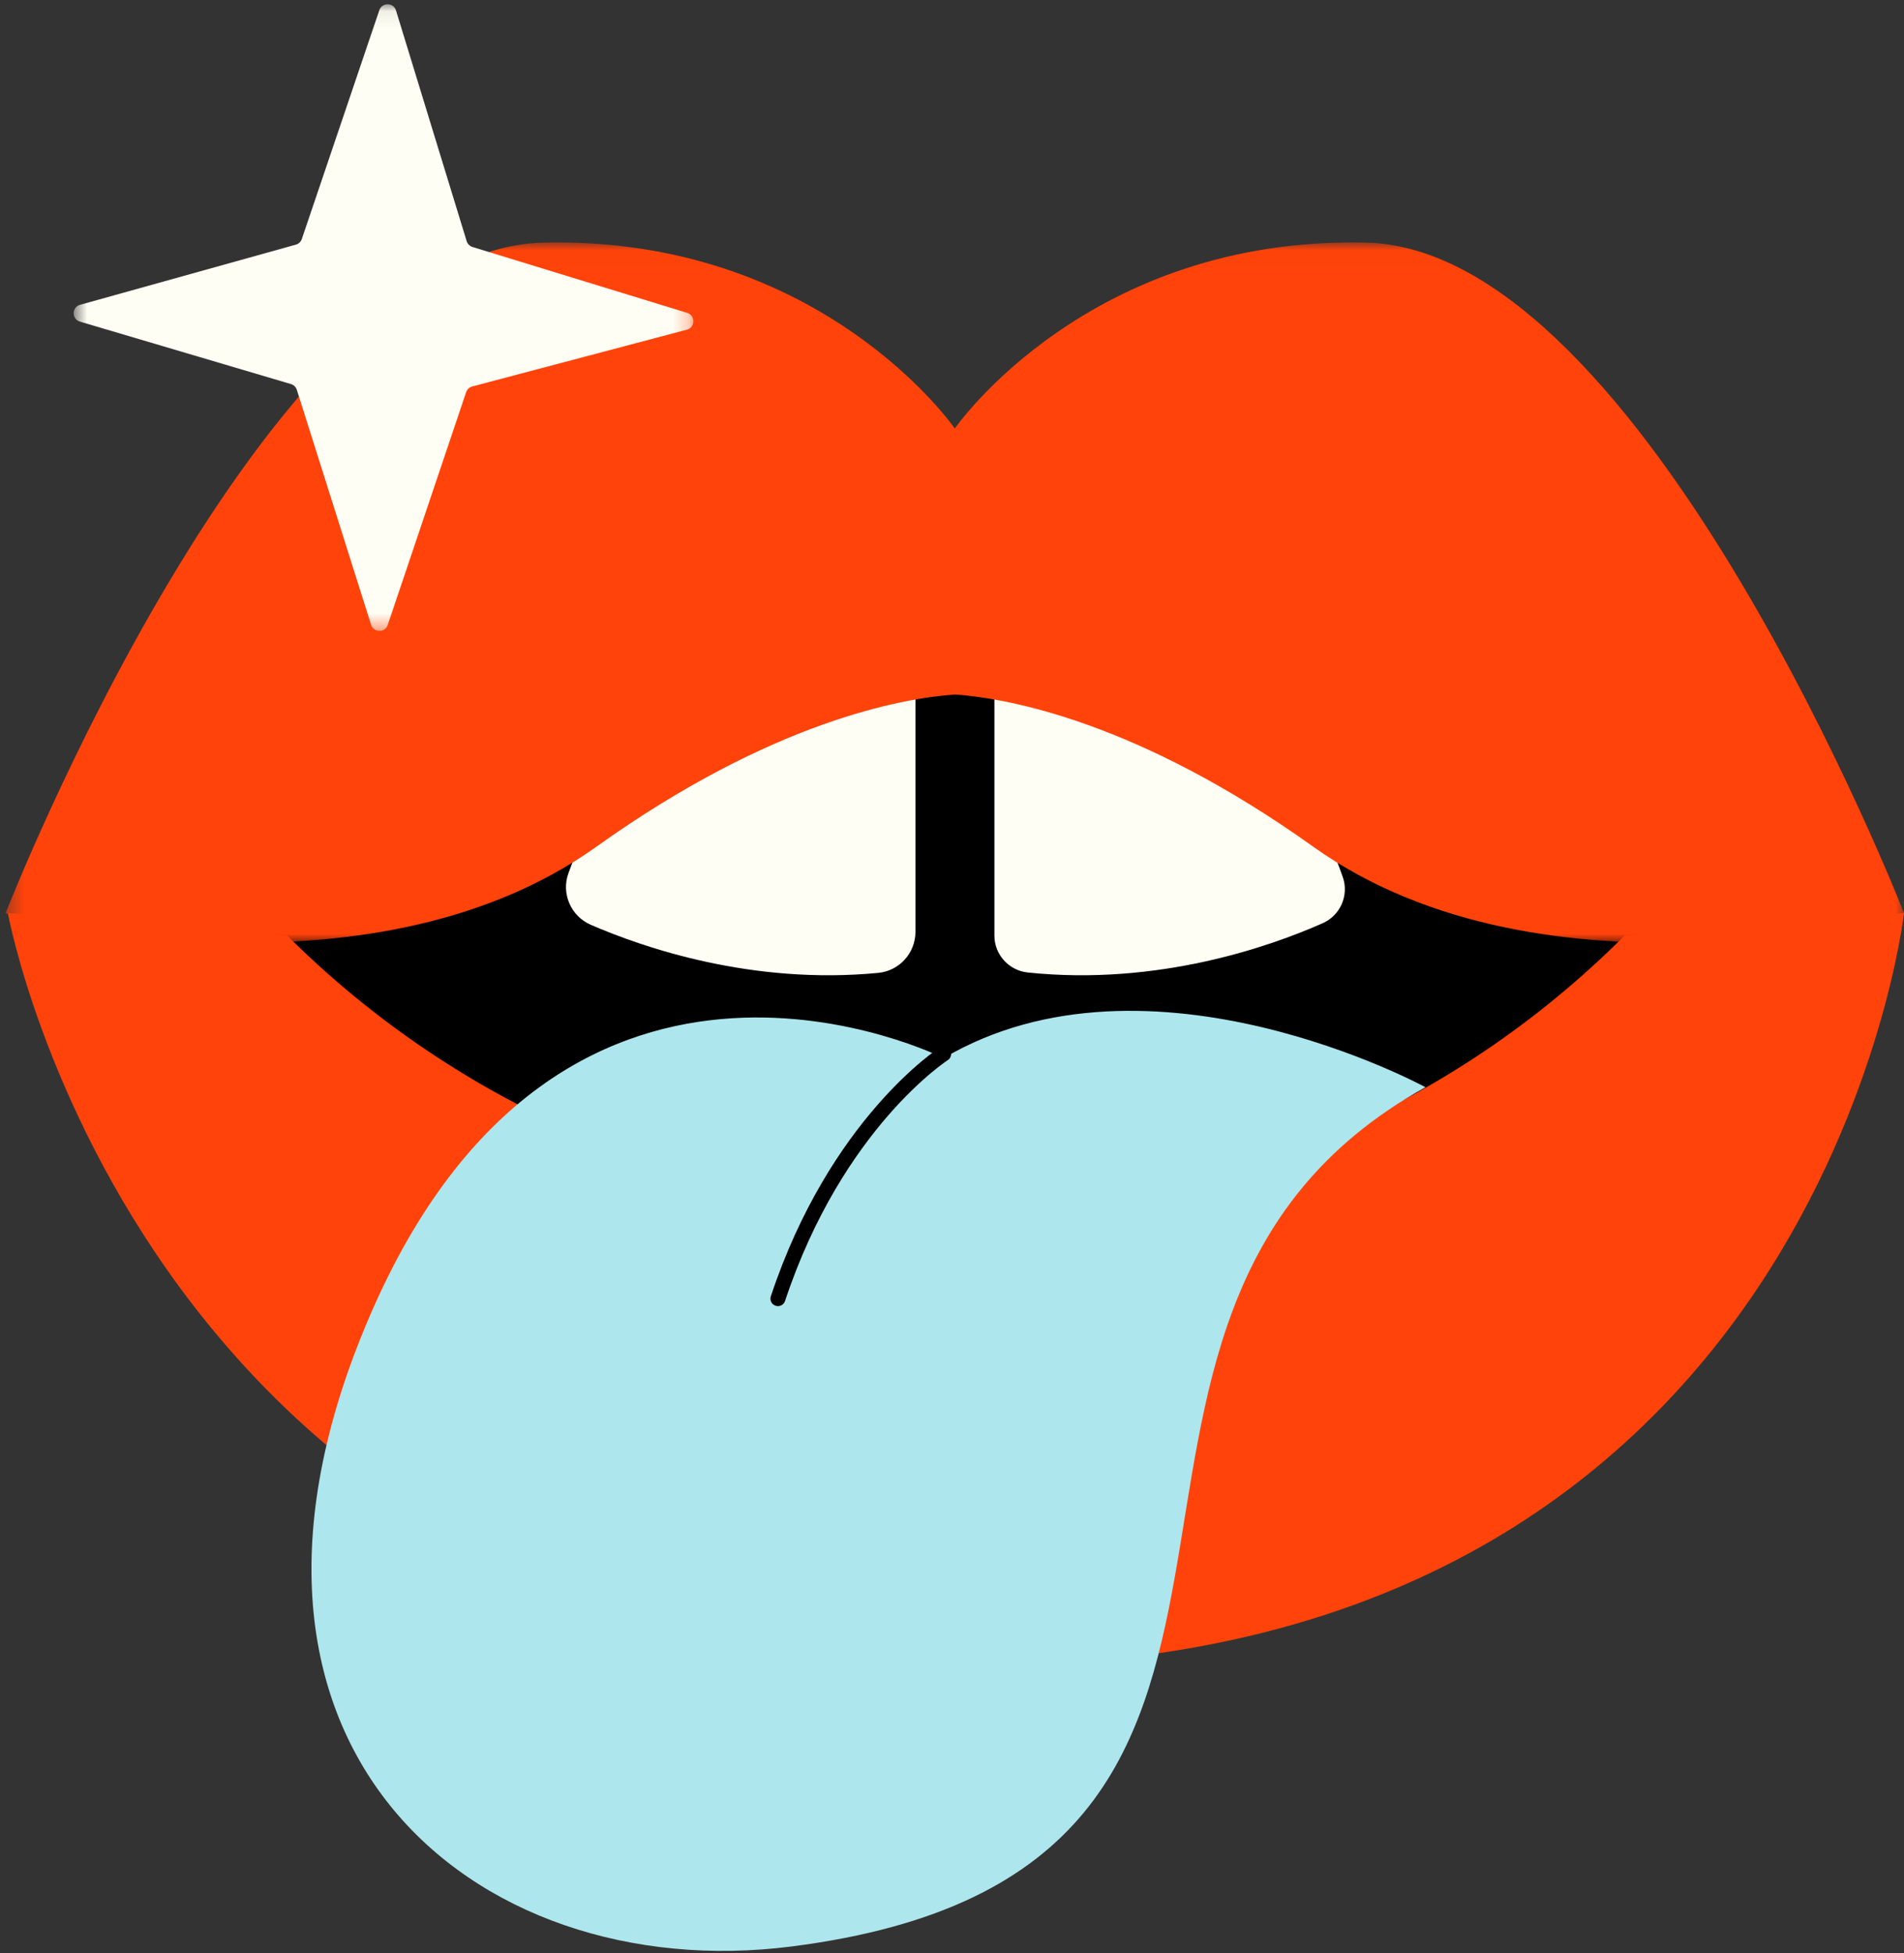 <?xml version="1.0" encoding="UTF-8"?>
<svg width="117px" height="120px" viewBox="0 0 117 120" version="1.1" xmlns="http://www.w3.org/2000/svg" xmlns:xlink="http://www.w3.org/1999/xlink">
    <rect x="0" y="0" width="117" height="120" fill="#333333" stroke="none"/>
    <title>Group 21</title>
    <defs>
        <polygon id="path-1" points="0 0.006 116.654 0.006 116.654 43.033 0 43.033"></polygon>
        <polygon id="path-3" points="0.254 0.069 38.334 0.069 38.334 38.57 0.254 38.57"></polygon>
    </defs>
    <g id="Design" stroke="none" stroke-width="1" fill="none" fill-rule="evenodd">
        <g id="MrLong-Catering-HP-01" transform="translate(-1479, -1854)">
            <g id="Group-21" transform="translate(1537.5, 1914) scale(-1, 1) translate(-1537.5, -1914) translate(1479, 1854)">
                <path d="M106.436,61.804 C106.436,61.804 106.01,35.408 59.605,35.408 C13.198,35.408 14.901,62.656 14.901,62.656 C14.901,62.656 29.802,84.369 65.565,87.349 C101.328,90.33 106.436,61.804 106.436,61.804" id="Fill-1" fill="#000000"></path>
                <path d="M116.517,56.103 L99.368,57.463 C98.538,58.293 97.691,59.088 96.831,59.848 C74.064,79.977 39.386,79.216 17.66,57.969 C17.489,57.802 17.318,57.633 17.148,57.463 L0,56.103 C0,56.103 5.171,102.176 56.522,102.339 L56.522,102.346 C56.567,102.346 56.608,102.343 56.653,102.343 C56.699,102.343 56.74,102.346 56.785,102.346 L56.785,102.339 C108.148,102.177 116.517,56.103 116.517,56.103" id="Fill-3" fill="#FF430A"></path>
                <path d="M35.724,56.724 C38.888,58.126 45.808,60.592 53.847,59.751 C55.006,59.63 55.894,58.651 55.894,57.486 L55.894,41.515 C55.894,40.186 54.761,39.141 53.437,39.254 C48.757,39.653 38.658,41.93 34.485,53.89 C34.094,55.011 34.638,56.244 35.724,56.724" id="Fill-5" fill="#FFFEF4"></path>
                <path d="M80.702,56.818 C77.478,58.219 70.788,60.528 63.024,59.775 C61.732,59.649 60.745,58.55 60.745,57.252 L60.745,41.795 C60.745,40.315 62.014,39.136 63.487,39.28 C68.25,39.744 77.938,42.136 82.075,53.666 C82.52,54.91 81.914,56.292 80.702,56.818" id="Fill-7" fill="#FFFEF4"></path>
                <g id="Group-11" transform="translate(0, 14.89)">
                    <mask id="mask-2" fill="white">
                        <use xlink:href="#path-1"></use>
                    </mask>
                    <g id="Clip-10"></g>
                    <path d="M83.616,0.017 C66.484,-0.391 58.328,11.438 58.328,11.438 C58.328,11.438 50.169,-0.391 33.039,0.017 C15.907,0.425 -0,41.213 -0,41.213 C-0,41.213 22.026,47.331 36.301,37.134 C47.078,29.436 55.06,28.016 58.328,27.781 C61.595,28.016 69.575,29.436 80.353,37.134 C94.629,47.331 116.654,41.213 116.654,41.213 C116.654,41.213 100.747,0.425 83.616,0.017" id="Fill-9" fill="#FF430A" mask="url(#mask-2)"></path>
                </g>
                <path d="M29.405,66.801 C29.405,66.801 46.362,57.56 59.013,65.011 C59.013,65.011 82.06,53.402 94.016,80.261 C105.973,107.12 87.973,122.093 68.371,119.596 C31.634,114.918 55.227,81.116 29.405,66.801" id="Fill-12" fill="#ADE6ED"></path>
                <g id="Group-17" transform="translate(58.787, 64.754)">
                    <path d="M0.226,0.258 C0.226,0.258 6.82,4.235 10.409,15.036" id="Fill-14"></path>
                    <path d="M0.226,-1.00719437e-13 C0.226,-1.00719437e-13 6.82,4.235 10.409,15.036" id="Stroke-16" stroke="#000000" stroke-width="0.919" stroke-linecap="round" stroke-linejoin="round"></path>
                </g>
                <g id="Group-20" transform="translate(74.139, 0.194)">
                    <mask id="mask-4" fill="white">
                        <use xlink:href="#path-3"></use>
                    </mask>
                    <g id="Clip-19"></g>
                    <path d="M24.679,14.837 L37.941,18.534 C38.461,18.679 38.467,19.414 37.949,19.567 L24.981,23.404 C24.81,23.455 24.675,23.587 24.621,23.758 L20.058,38.193 C19.902,38.689 19.202,38.697 19.035,38.204 L14.216,23.9 C14.158,23.729 14.018,23.599 13.844,23.552 L0.654,20.063 C0.132,19.925 0.117,19.188 0.634,19.029 L13.827,14.981 C13.997,14.929 14.131,14.795 14.184,14.625 L18.527,0.449 C18.681,-0.051 19.384,-0.061 19.552,0.433 L24.314,14.491 C24.371,14.66 24.507,14.789 24.679,14.837" id="Fill-18" fill="#FFFEF4" mask="url(#mask-4)"></path>
                </g>
            </g>
        </g>
    </g>
</svg>